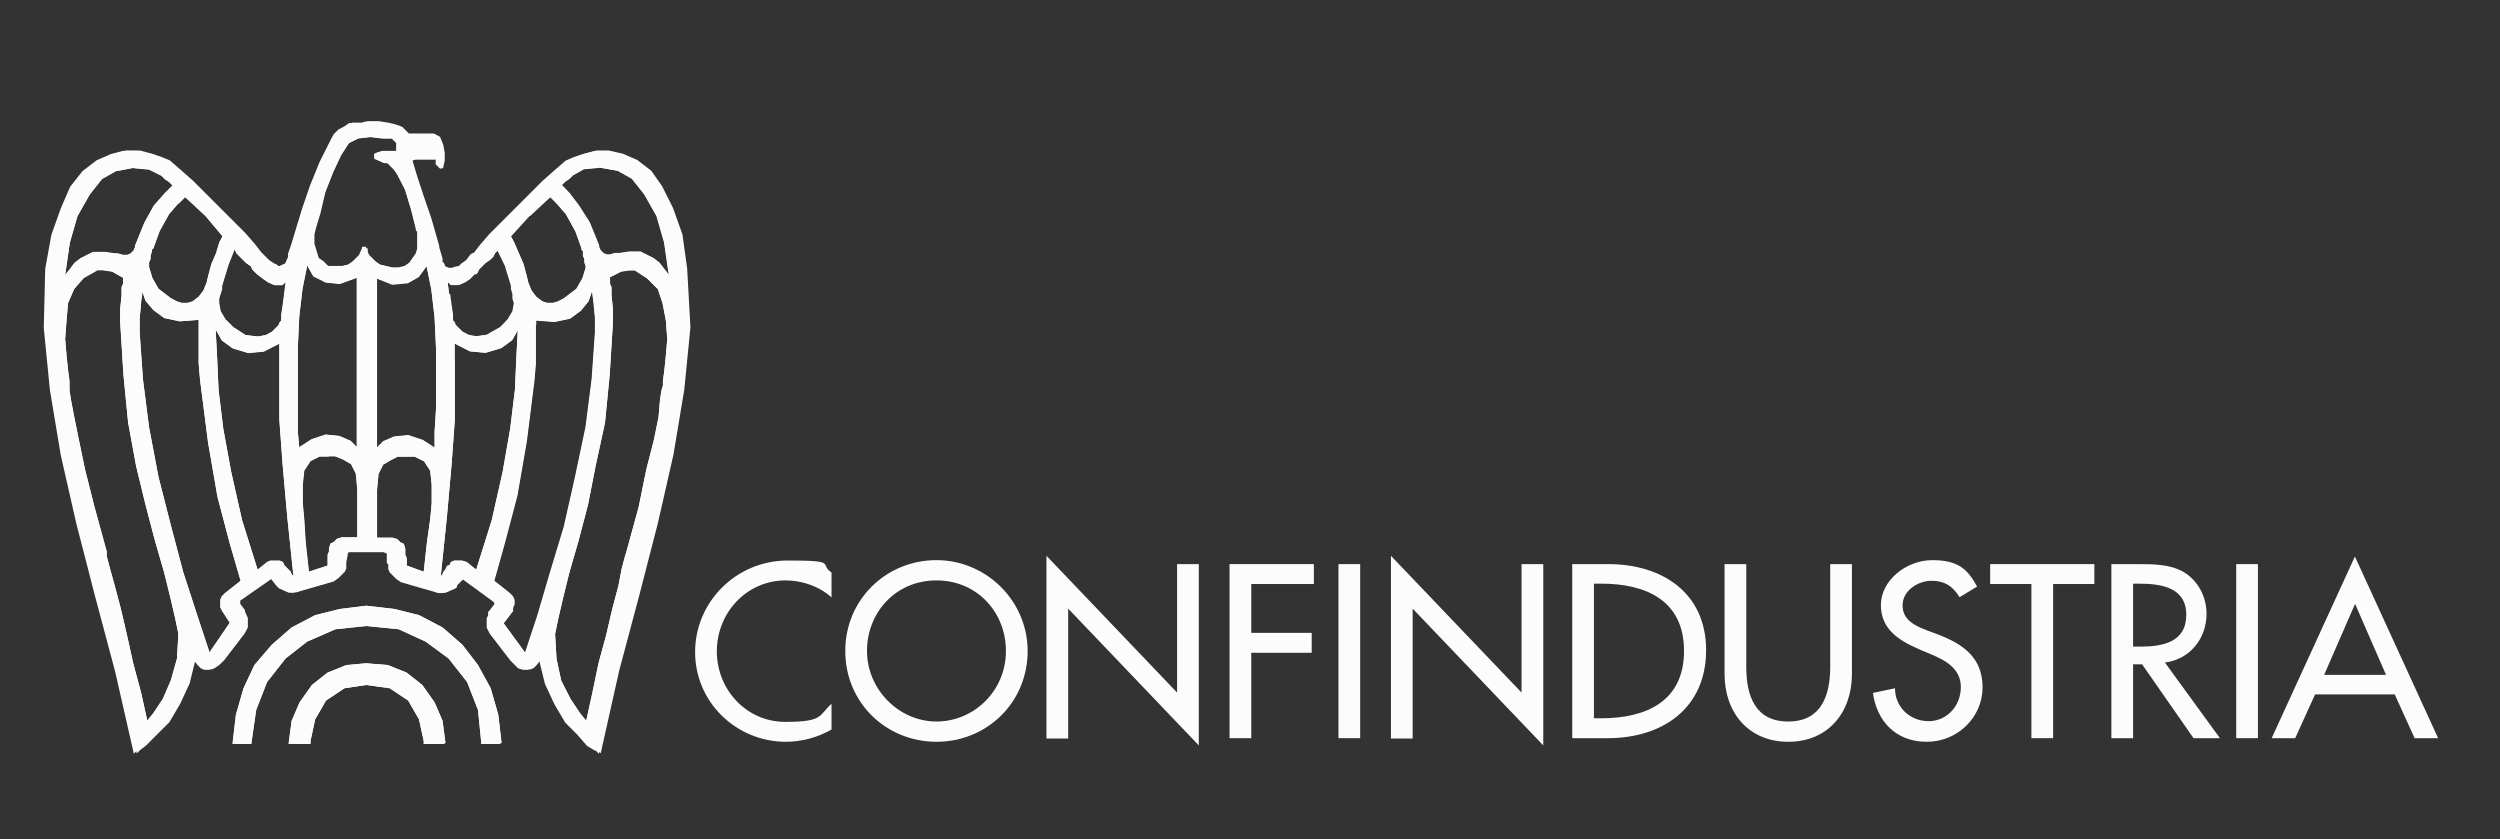 <?xml version="1.0" encoding="UTF-8"?>
<svg id="Livello_1" data-name="Livello 1" xmlns="http://www.w3.org/2000/svg" version="1.1" viewBox="0 0 690.9 231.9">
  <rect x="0" y="0" width="690.9" height="231.9" fill="#333333" stroke="none"/>
  <defs>
    <style>
      .cls-1 {
        fill: #fcfcfc;
        stroke-width: 0px;
      }
    </style>
  </defs>
  <g>
    <path class="cls-1" d="M100.8,68.3h.4v.4h.4v.9l.4.9.9.9.9.9,1.3.9,1.7.4,1.7.4h1.7l1.7-.4,1.3-.9.9-1.3.9-1.3.4-1.3v-4.7l-.4-.4v-.4l-1.3-5.2-1.7-5.6-2.2-4.3-.9-1.3-.9-.9-.9-.9h-.9l-.9-.4-.9-.4-.9-.4v-1.3l.9-.4,1.3-.4h3.9v-2.2l-.4-.4-.9-.9h-2.6l-3.4-.4-3.4.4-2.6,1.3-2.2,3.4-2.2,4.7-2.2,5.6-1.3,5.6-1.3,4.3-.4,1.7v2.6l.4,1.3.4,1.3.4,1.3,1.3.9,1.3,1.3h3.9l1.7-.4,1.3-.9.9-.9.9-.9.4-.9.4-.9v-.4h.4ZM32.1,47.2l-3.9,2.2-3.4,4.3-3.4,6-2.1,7.3-1.3,9,1.3-1.7,1.3-1.7,1.7-1.3,3.4-1.7h3.4l2.6.4h.9l1.3.4h1.3l.9-.4.4-.4.4-.4.4-.9v-.4l2.6-6.4,2.6-4.7,3-3.4,2.2-2.2-.9-.9-1.3-.9-.9-.9-3.4-1.7-4.3-.4-4.7.9h0ZM177.2,69.6l3.4,1.7,1.7,1.3,1.3,1.7,1.3,1.7-1.3-9-2.1-7.3-3.4-6-3.4-4.3-3.9-2.2-5.1-.9-4.3.4-3,1.7-.9.9-1.3.9-.9.9,2.1,2.2,2.6,3.4,3,4.7,2.6,6.4v.4l.4.9.4.4.4.4.9.4h.9l1.3-.4h1.3l2.6-.4h3.4,0ZM49.3,56.2l-2.6,3-2.6,4.7-1.7,4.7-.4.4v.4l-.4,1.3v.9l-.4.9v1.3l.9,3,1.7,3,3.4,2.6,1.7.9,1.3.4h1.7l1.3-.4,1.7-1.3,1.3-1.7.9-2.2.4-1.7.9-3.4,1.3-3,.9-3,.9-1.7-4.7-5.6-5.6-5.2-1.7,1.7h0ZM146.3,59.7l-5.1,5.6.9,1.7,1.3,3,1.3,3,.9,3.4.4,1.7.9,2.2,1.3,1.7,1.7,1.3,1.3.4h1.7l1.3-.4,1.7-.9,3.4-2.6,1.7-3,.9-3-.4-1.3v-.9l-.4-.9v-1.3l-.4-.4v-.4l-1.7-4.7-2.6-4.7-2.6-3-1.7-1.7-5.6,5.2h0ZM63,73.4l-1.7,5.6v.9l-.4,1.3-.4,1.3v1.3l.4,2.2,1.3,2.2,2.2,2.2,3.4,2.2,3.4.4,2.2-.4,1.7-.9.9-.9.9-.9.4-.9.4-.4v-1.7l.4-2.6.4-3,.4-3.4-.9.9h-2.2l-.9-.4-.9-.4-1.3-.9-1.7-1.3-.4-.4-.9-.9-.4-.9-1.3-.9-.9-.9-.9-.9-.9-.9-.4-.9h-.4l-1.7,4.3h0ZM124.4,81.2l.4,3,.4,2.6v1.7l.4.4.4.9.9.9.9.9,1.7.9,2.1.4,3-.4,3.9-2.2,2.1-2.2,1.3-2.2.4-2.2-.4-1.3v-1.3l-.4-1.3v-.9l-1.7-5.6-2.1-4.3-.9.9-.4.9-.9.9-1.3.9-.9.9-.9.9-.4.9-.4.4h-.4l-1.3,1.3-1.3.9-.9.4-.9.4h-2.2l-.9-.9.4,3.4h0ZM93.9,120.6l3,1.3,1.7,1.7v-46.8l-4.7,1.7-3.9-.4-3.4-1.7-1.7-3-1.3,6.4-.9,7.7-.4,8.6v23.2l.4,4.3,3.4-2.2,3.9-1.3,3.9.4h0ZM116.7,121.5l3.4,2.2v-4.3l.4-6.4v-16.7l-.4-8.6-.9-7.7-1.3-6.4-2.2,3-3,1.7-4.3.4-4.3-1.7v46.8l1.7-1.7,3-1.3,3.9-.4,3.9,1.3h0ZM85.8,127.5l-1.7,2.6-.4,3.9v5.1l.4,4.3.4,6.4.9,8.2,5.2-1.7v-3l.4-.9v-.9l.4-1.3.9-.4.9-.9,1.3-.4h4.3v-13.3l-.4-4.3-1.3-2.6-2.2-1.3-2.2-.9h-4.3l-2.6,1.3h0ZM108.1,127.1l-2.2,1.3-1.3,2.6-.4,4.3v13.3h4.3l1.3.4.9.9.9.4.4,1.3v1.7l.4.9v2.1l4.7,1.7.9-8.2.9-6.4.4-4.3v-5.1l-.4-3.9-1.7-2.6-2.6-1.3h-4.7l-1.7.9h0ZM81.1,159.3l-1.7-16.3-1.3-14.6-.9-12.4v-21l-4.3,2.2-4.3.4-4.3-1.3-3-2.2-1.7-3,.4,7.7.4,9,1.3,10.7,2.2,12,3,13.3,4.3,13.7,2.6-2.1.9-.4h2.6l.9.4.4.9.4.4.9.9.4.4.4.9.4.4h0ZM125.7,99.2v16.7l-.9,12.4-1.3,14.6-1.7,16.3.4-.4.4-.9.4-.4.4-.9.4-.4h.4l.4-.9.9-.4h2.2l1.3.4,2.6,2.1,4.3-13.7,3-13.3,2.1-12,1.3-10.7.4-9,.4-7.7-1.7,3-3,2.2-4.3,1.3-4.3-.4-4.3-2.2v4.3h0ZM39,83.7l-.4,4.3v3.9l.9,12.9,1.7,13.3,2.6,13.7,3.4,13.3,3.4,12.9,3.9,12,3.4,10.3,5.6-8.2-2.2-3.4-.4-.9v-2.1l.4-.9.9-.9,4.3-3.4-3-10.3-3.4-12.9-2.6-15-2.2-17.2-.4-4.7v-12l-5.2.4-4.3-.9-3-2.2-2.2-2.6-.9-2.6-.4,3h0ZM148,89.7v10.7l-.4,4.7-2.1,16.7-2.6,15-3.4,12.9-3,10.7,4.3,3.4.9.9.4.9v1.3l-.4.9v.9l-2.6,3.4,6,8.2,3.4-10.3,3.4-11.6,3.9-12.9,3-13.3,3-14.2,1.7-13.3.9-12.9v-3.9l-.4-4.3-.4-3-.9,2.6-2.1,2.6-3,2.2-4.3.9-5.1-.4v1.3h0ZM23.1,76.8l-2.6,3-1.7,3.9-.4,4.7-.4,5.2.4,4.7.4,3.9.4,3v2.6l.4,2.6.9,4.7,1.3,6.4,1.7,8.2,2.6,10.3,3.4,12.4v1.3l.9,3.4,1.3,4.7,1.7,6.4,1.7,7.3,1.7,7.7,2.2,8.2,1.7,7.7,1.7-2.1,2.6-3.9,2.2-5.1,1.7-6,.4-6.9-.9-4.3-1.3-5.6-1.7-6.9-2.6-9-2.6-9.9-2.6-10.7-2.2-12-1.3-13.3-.9-14.6v-3.4l.4-3.9v-2.2l.4-.9v-1.7l-3-1.7-2.6-.4h-1.7l-3.9,2.2h0ZM171.6,75.1l-3.4,1.7h.4v1.7l.4.9v2.2l.4,3.9v3.4l-.9,14.6-1.3,13.3-2.6,12-2.1,10.7-2.6,9.9-2.6,9-1.7,6.9-1.3,5.6-.9,4.3.4,6.9,1.3,6,2.6,5.1,2.6,3.9,1.7,2.1,1.7-7.7,1.7-8.2,2.1-7.7,1.7-7.3,1.7-6.4.9-4.7.9-3.4.4-1.3,3.4-12.4,2.1-10.3,2.1-8.2,1.3-6.4.4-4.7.4-2.6.4-1.3v-1.3l.4-3,.4-3.9.4-4.7-.4-5.2-.9-4.7-1.3-3.9-3-3-3.4-2.2h-1.7l-2.6.4h0ZM164.3,207.4l-2.1-1.3-2.6-3-3.4-3.4-3-5.1-2.6-5.6-1.7-6.9-1.3,1.7-.9.9-.9.4h-1.3l-1.3-.4-.9-.9-1.3-1.3-5.6-7.3-.9-1.7v-2.6l.4-.9v-.9l.4-.4,1.3-1.7v-.4l-.4-.4-8.2-6-.4-.4-.4.4-1.7,1.7v.4l-.4.4-.9.4-.9.4-.9.4h-1.3l-1.3-.4-9-2.6-1.3-.9-.9-.9-.9-.9-.4-.9v-1.3l-.4-.4v-2.6l-.9-.4h-10.3l-.4.4v.4l-.4,2.1v1.7l-.4.9-.9.9-.9.9-1.3.9-9,2.6-1.3.4h-1.3l-.9-.4-.9-.4-.9-.4-.4-.4-.4-.4-1.3-1.7-.4-.4-.4.4-8.6,6v.9l1.3,1.7v.4l.4.9.4.9v2.6l-.9,1.7-5.6,7.3-1.3,1.3-1.3.9-.9.4h-1.3l-.9-.4-.9-.9-1.3-1.7-1.7,6.9-2.6,5.6-3,5.1-3.4,3.4-3,3-1.7,1.3-.9.9-5.2-22.8-5.6-21-5.1-19.8-4.3-18.9-3-18-1.7-17.2.4-16.3,1.7-9.4,2.6-7.3,2.6-6,3.4-4.3,3.9-3,3.9-1.7,3.4-.9h3.9l3.4.9,2.6.9,2.2.9,3,2.6,3.4,3,3.4,3.4,3.9,3.9,3.9,3.9,3.4,3.4,2.6,3,1.7,2.2.4.4,1.7,1.7,1.3.9.9.4.4.4h.9l.9-.4.9-.4.4-.9.4-.9v-.9l.9-2.6,1.3-4.3,1.7-5.6,2.2-6.4,2.6-6.4,3-6,.9-1.7,1.3-1.3,1.7-.9,1.3-.9h3.4l.9-.4h3.4l2.6.4,1.7.4,1.3.4.9.4.9.9.9.9h6.9l1.7.9.9,2.2.4,2.2v2.2l-.4,1.7v.4h-.4l-.4-.4-.4-.4-.4-.4v-1.3h-6l-.9.4,1.3,4.3,1.7,5.2,2.2,6.4,2.2,7.7v.4l.9,3v.9l.4.4.4.9.9.4h1.3l.9-.4h.9l.9-.9,1.3-.9,1.3-1.7.9-.4,1.7-2.2,2.6-3,3.4-3.4,3.9-3.9,3.9-3.9,3.4-3.4,3.4-3,3-2.6,2.1-.9,2.6-.9,3.4-.9h3.4l3.9.9,3.9,1.7,3.9,3,3,4.3,3,6,2.6,7.3,1.3,9.4.9,16.3-1.7,17.2-3,18-4.3,18.9-5.1,19.8-5.6,21-5.1,22.8-.9-.9h0Z"/>
    <path class="cls-1" d="M104.7,33.5l2.6.4,1.7.4,1.3.4.9.4.9.9.9.9h6.9l1.7.9.9,2.2.4,2.2v2.2l-.4,1.7v.4h-.4l-.4-.4-.4-.4-.4-.4v-1.3h-6l-.9.4,1.3,4.3,1.7,5.2,2.2,6.4,2.2,7.7v.4l.9,3v.9l.4.4.4.9.9.4h1.3l.9-.4h.9l.9-.9,1.3-.9,1.3-1.7.9-.4,1.7-2.2,2.6-3,3.4-3.4,3.9-3.9,3.9-3.9,3.4-3.4,3.4-3,3-2.6,2.1-.9,2.6-.9,3.4-.9h3.4l3.9.9,3.9,1.7,3.9,3,3,4.3,3,6,2.6,7.3,1.3,9.4.9,16.3-1.7,17.2-3,18-4.3,18.9-5.1,19.8-5.6,21-5.1,22.8-.9-.9-2.1-1.3-2.6-3-3.4-3.4-3-5.1-2.6-5.6-1.7-6.9-1.3,1.7-.9.9-.9.4h-1.3l-1.3-.4-.9-.9-1.3-1.3-5.6-7.3-.9-1.7v-2.6l.4-.9v-.9l.4-.4,1.3-1.7v-.4l-.4-.4-8.2-6-.4-.4-.4.4-1.7,1.7v.4l-.4.4-.9.4-.9.4-.9.4h-1.3l-1.3-.4-9-2.6-1.3-.9-.9-.9-.9-.9-.4-.9v-1.3l-.4-.4v-2.6l-.9-.4h-10.3l-.4.4v.4l-.4,2.1v1.7l-.4.9-.9.9-.9.9-1.3.9-9,2.6-1.3.4h-1.3l-.9-.4-.9-.4-.9-.4-.4-.4-.4-.4-1.3-1.7-.4-.4-.4.4-8.6,6v.9l1.3,1.7v.4l.4.9.4.9v2.6l-.9,1.7-5.6,7.3-1.3,1.3-1.3.9-.9.4h-1.3l-.9-.4-.9-.9-1.3-1.7-1.7,6.9-2.6,5.6-3,5.1-3.4,3.4-3,3-1.7,1.3-.9.9-5.2-22.8-5.6-21-5.1-19.8-4.3-18.9-3-18-1.7-17.2.4-16.3,1.7-9.4,2.6-7.3,2.6-6,3.4-4.3,3.9-3,3.9-1.7,3.4-.9h3.9l3.4.9,2.6.9,2.2.9,3,2.6,3.4,3,3.4,3.4,3.9,3.9,3.9,3.9,3.4,3.4,2.6,3,1.7,2.2.4.4,1.7,1.7,1.3.9.9.4.4.4h.9l.9-.4.9-.4.4-.9.4-.9v-.9l.9-2.6,1.3-4.3,1.7-5.6,2.2-6.4,2.6-6.4,3-6,.9-1.7,1.3-1.3,1.7-.9,1.3-.9h3.4l.9-.4h3.5ZM102.5,37.8l-3.4.4-2.6,1.3-2.2,3.4-2.2,4.7-2.2,5.6-1.3,5.6-1.3,4.3-.4,1.7v2.6l.4,1.3.4,1.3.4,1.3,1.3.9,1.3,1.3h3.9l1.7-.4,1.3-.9.9-.9.9-.9.4-.9.4-.9v-.4h.9v.4h.4v.9l.4.9.9.9.9.9,1.3.9,1.7.4,1.7.4h1.7l1.7-.4,1.3-.9.9-1.3.9-1.3.4-1.3v-4.7l-.4-.4v-.4l-1.3-5.2-1.7-5.6-2.2-4.3-.9-1.3-.9-.9-.9-.9h-.9l-.9-.4-.9-.4-.9-.4v-1.3l.9-.4,1.3-.4h3.9v-2.2l-.4-.4-.9-.9h-2.6l-3.4-.4h0ZM165.6,46.4l-4.3.4-3,1.7-.9.9-1.3.9-.9.9,2.1,2.2,2.6,3.4,3,4.7,2.6,6.4v.4l.4.9.4.4.4.4.9.4h.9l1.3-.4h1.3l2.6-.4h3.4l3.4,1.7,1.7,1.3,1.3,1.7,1.3,1.7-1.3-9-2.1-7.3-3.4-6-3.4-4.3-3.9-2.2-5.1-.9h0ZM36.8,46.4l-4.7.9-3.9,2.2-3.4,4.3-3.4,6-2.1,7.3-1.3,9,1.3-1.7,1.3-1.7,1.7-1.3,3.4-1.7h3.4l2.6.4h.9l1.3.4h1.3l.9-.4.4-.4.4-.4.4-.9v-.4l2.6-6.4,2.6-4.7,3-3.4,2.2-2.2-.9-.9-1.3-.9-.9-.9-3.4-1.7-4.3-.4h0ZM51,54.5l-1.7,1.7-2.6,3-2.6,4.7-1.7,4.7-.4.4v.4l-.4,1.3v.9l-.4.9v1.3l.9,3,1.7,3,3.4,2.6,1.7.9,1.3.4h1.7l1.3-.4,1.7-1.3,1.3-1.7.9-2.2.4-1.7.9-3.4,1.3-3,.9-3,.9-1.7-4.7-5.6-5.6-5.2h0ZM151.9,54.5l-5.6,5.2-5.1,5.6.9,1.7,1.3,3,1.3,3,.9,3.4.4,1.7.9,2.2,1.3,1.7,1.7,1.3,1.3.4h1.7l1.3-.4,1.7-.9,3.4-2.6,1.7-3,.9-3-.4-1.3v-.9l-.4-.9v-1.3l-.4-.4v-.4l-1.7-4.7-2.6-4.7-2.6-3-1.7-1.7h0ZM64.8,69.1l-1.7,4.3-1.7,5.6v.9l-.4,1.3-.4,1.3v1.3l.4,2.2,1.3,2.2,2.2,2.2,3.4,2.2,3.4.4,2.2-.4,1.7-.9.9-.9.9-.9.4-.9.4-.4v-1.7l.4-2.6.4-3,.4-3.4-.9.9h-2.2l-.9-.4-.9-.4-1.3-.9-1.7-1.3-.4-.4-.9-.9-.4-.9-1.3-.9-.9-.9-.9-.9-.9-.9-.4-.9h-.4,0ZM137.7,69.1h0l-.9.9-.4.9-.9.9-1.3.9-.9.9-.9.9-.4.9-.4.4h-.4l-1.3,1.3-1.3.9-.9.4-.9.4h-2.2l-.9-.9.4,3.4.4,3,.4,2.6v1.7l.4.4.4.9.9.9.9.9,1.7.9,2.1.4,3-.4,3.9-2.2,2.1-2.2,1.3-2.2.4-2.2-.4-1.3v-1.3l-.4-1.3v-.9l-1.7-5.6-2.1-4.3h0ZM84.9,73.4l-1.3,6.4-.9,7.7-.4,8.6v23.2l.4,4.3,3.4-2.2,3.9-1.3,3.9.4,3,1.3,1.7,1.7v-46.8l-4.7,1.7-3.9-.4-3.4-1.7-1.7-3h0ZM118,73.4l-2.2,3-3,1.7-4.3.4-4.3-1.7v46.8l1.7-1.7,3-1.3,3.9-.4,3.9,1.3,3.4,2.2v-4.3l.4-6.4v-16.7l-.4-8.6-.9-7.7-1.3-6.4h0ZM174.2,74.7l-2.6.4-3.4,1.7h.4v1.7l.4.9v2.2l.4,3.9v3.4l-.9,14.6-1.3,13.3-2.6,12-2.1,10.7-2.6,9.9-2.6,9-1.7,6.9-1.3,5.6-.9,4.3.4,6.9,1.3,6,2.6,5.1,2.6,3.9,1.7,2.1,1.7-7.7,1.7-8.2,2.1-7.7,1.7-7.3,1.7-6.4.9-4.7.9-3.4.4-1.3,3.4-12.4,2.1-10.3,2.1-8.2,1.3-6.4.4-4.7.4-2.6.4-1.3v-1.3l.4-3,.4-3.9.4-4.7-.4-5.2-.9-4.7-1.3-3.9-3-3-3.4-2.2h-1.7ZM28.7,74.7h-1.7l-3.9,2.2-2.6,3-1.7,3.9-.4,4.7-.4,5.2.4,4.7.4,3.9.4,3v2.6l.4,2.6.9,4.7,1.3,6.4,1.7,8.2,2.6,10.3,3.4,12.4v1.3l.9,3.4,1.3,4.7,1.7,6.4,1.7,7.3,1.7,7.7,2.2,8.2,1.7,7.7,1.7-2.1,2.6-3.9,2.2-5.1,1.7-6,.4-6.9-.9-4.3-1.3-5.6-1.7-6.9-2.6-9-2.6-9.9-2.6-10.7-2.2-12-1.3-13.3-.9-14.6v-3.4l.4-3.9v-2.2l.4-.9v-1.7l-3-1.7-2.6-.4h0ZM39.4,80.7l-.4,3-.4,4.3v3.9l.9,12.9,1.7,13.3,2.6,13.7,3.4,13.3,3.4,12.9,3.9,12,3.4,10.3,5.6-8.2-2.2-3.4-.4-.9v-2.1l.4-.9.9-.9,4.3-3.4-3-10.3-3.4-12.9-2.6-15-2.2-17.2-.4-4.7v-12l-5.2.4-4.3-.9-3-2.2-2.2-2.6-.9-2.6h0ZM163.5,80.7l-.9,2.6-2.1,2.6-3,2.2-4.3.9-5.1-.4v12l-.4,4.7-2.1,16.7-2.6,15-3.4,12.9-3,10.7,4.3,3.4.9.9.4.9v1.3l-.4.9v.9l-2.6,3.4,6,8.2,3.4-10.3,3.4-11.6,3.9-12.9,3-13.3,3-14.2,1.7-13.3.9-12.9v-3.9l-.4-4.3-.4-3h0ZM59.6,91l.4,7.7.4,9,1.3,10.7,2.2,12,3,13.3,4.3,13.7,2.6-2.1.9-.4h2.6l.9.4.4.9.4.4.9.9.4.4.4.9.4.4-1.7-16.3-1.3-14.6-.9-12.4v-21l-4.3,2.2-4.3.4-4.3-1.3-3-2.2-1.7-3h0ZM143.3,91l-1.7,3-3,2.2-4.3,1.3-4.3-.4-4.3-2.2v21l-.9,12.5-1.3,14.6-1.7,16.3.4-.4.4-.9.4-.4.4-.9.4-.4h.4l.4-.9.9-.4h2.2l1.3.4,2.6,2.1,4.3-13.7,3-13.3,2.1-12,1.3-10.7.4-9,.4-7.7h0ZM90.9,126.2h-2.6l-2.6,1.3-1.7,2.6-.4,3.9v5.1l.4,4.3.4,6.4.9,8.2,5.2-1.7v-3l.4-.9v-.9l.4-1.3.9-.4.9-.9,1.3-.4h4.3v-13.3l-.4-4.3-1.3-2.6-2.2-1.3-2.2-.9h-1.7,0ZM112,126.2h-2.2l-1.7.9-2.2,1.3-1.3,2.6-.4,4.3v13.3h4.3l1.3.4.9.9.9.4.4,1.3v1.7l.4.9v2.1l4.7,1.7.9-8.2.9-6.4.4-4.3v-5.1l-.4-3.9-1.7-2.6-2.6-1.3h-2.6,0Z"/>
    <polygon class="cls-1" points="133 205.6 133 205.2 132.1 196.2 129.1 188.5 124 182 117.6 177.3 110.2 173.9 101.2 173 92.7 173.9 84.9 177.3 78.9 182 73.8 188.5 70.8 196.2 69.5 205.2 69.5 205.6 64.3 205.6 64.3 205.2 65.2 197.5 67.3 190.2 70.3 183.8 75.1 178.2 80.6 173.4 87.1 170 93.9 168.3 101.2 167.4 109 168.3 115.8 170 122.3 173.4 127.8 178.2 132.1 183.8 135.6 190.2 137.7 197.5 138.6 205.2 138.1 205.6 133 205.6"/>
    <polygon class="cls-1" points="101.2 167.4 109 168.3 115.8 170 122.3 173.4 127.8 178.2 132.1 183.8 135.6 190.2 137.7 197.5 138.6 205.2 138.1 205.6 133 205.6 133 205.2 132.1 196.2 129.1 188.5 124 182 117.6 177.3 110.2 173.9 101.2 173 92.7 173.9 84.9 177.3 78.9 182 73.8 188.5 70.8 196.2 69.5 205.2 69.5 205.6 64.3 205.6 64.3 205.2 65.2 197.5 67.3 190.2 70.3 183.8 75.1 178.2 80.6 173.4 87.1 170 93.9 168.3 101.2 167.4"/>
    <polygon class="cls-1" points="117.1 205.6 117.1 204.8 115.8 198.8 112.8 193.6 107.7 190.2 101.2 189.3 95.2 190.2 90.1 193.6 87.1 198.8 85.8 204.8 85.8 205.6 79.8 205.6 79.8 205.2 80.6 199.2 82.8 194.1 86.2 189.3 90.5 185.9 95.7 183.8 101.2 183.3 107.2 183.8 112.4 185.9 116.7 189.3 120.1 194.1 122.3 199.2 123.1 205.2 122.7 205.6 117.1 205.6"/>
    <polygon class="cls-1" points="101.2 183.3 107.2 183.8 112.4 185.9 116.7 189.3 120.1 194.1 122.3 199.2 123.1 205.2 122.7 205.6 117.1 205.6 117.1 204.8 115.8 198.8 112.8 193.6 107.7 190.2 101.2 189.3 95.2 190.2 90.1 193.6 87.1 198.8 85.8 204.8 85.8 205.6 79.8 205.6 79.8 205.2 80.6 199.2 82.8 194.1 86.2 189.3 90.5 185.9 95.7 183.8 101.2 183.3"/>
  </g>
  <g>
    <path class="cls-1" d="M229.8,165.1c-3.4-3.1-8.2-4.7-12.7-4.7-10.8,0-19,9-19,19.6s8.2,19.5,18.9,19.5,9.2-1.8,12.8-5v7.1c-3.7,2.2-8.4,3.4-12.6,3.4-13.7,0-25.1-10.9-25.1-24.8s11.4-25.3,25.6-25.3,8.5,1,12.1,3.3v7h0Z"/>
    <path class="cls-1" d="M284,179.9c0,14.3-11.3,25.1-25.2,25.1s-25.2-10.8-25.2-25.1,11.4-25.1,25.2-25.1,25.2,11.3,25.2,25.1ZM278,179.9c0-10.6-7.9-19.5-19.2-19.5s-19.2,8.9-19.2,19.5,8.8,19.5,19.2,19.5,19.2-8.5,19.2-19.5Z"/>
    <path class="cls-1" d="M289.2,153.6l36.1,37.8v-35.5h6v50.1l-36.1-37.8v35.9h-6v-50.4Z"/>
    <path class="cls-1" d="M345.8,161.4v13.5h16.7v5.5h-16.7v23.6h-6v-48.1h23.3v5.5h-17.3Z"/>
    <path class="cls-1" d="M375.9,204h-6v-48.1h6v48.1Z"/>
    <path class="cls-1" d="M384.4,153.6l36.1,37.8v-35.5h6v50.1l-36.1-37.8v35.9h-6v-50.4Z"/>
    <path class="cls-1" d="M434.5,155.9h10c14.7,0,27,7.8,27,23.8s-12,24.3-27.2,24.3h-9.8v-48.1h0ZM440.5,198.5h2.1c12.2,0,22.8-4.6,22.8-18.6s-10.6-18.6-22.8-18.6h-2.1v37.1Z"/>
    <path class="cls-1" d="M482.6,155.9v28.4c0,7.9,2.4,15.1,11.6,15.1s11.6-7.3,11.6-15.1v-28.4h6v30.4c0,10.6-6.6,18.7-17.6,18.7s-17.6-8.1-17.6-18.7v-30.4h6Z"/>
    <path class="cls-1" d="M541.5,165c-1.8-3-4.1-4.5-7.7-4.5s-8,2.6-8,6.8,3.7,5.7,6.7,6.9l3.5,1.3c6.8,2.7,11.9,6.4,11.9,14.5s-6.8,15-15.4,15-13.8-5.7-14.9-13.5l6.1-1.3c0,5.3,4.2,9.1,9.3,9.1s8.9-4.3,8.9-9.4-4.2-7.4-8.3-9.1l-3.3-1.4c-5.5-2.4-10.5-5.5-10.5-12.2s6.9-12.4,14.2-12.4,9.8,2.6,12.4,7.3l-4.8,2.9h0Z"/>
    <path class="cls-1" d="M567.4,204h-6v-42.6h-11.4v-5.5h28.8v5.5h-11.4v42.6h0Z"/>
    <path class="cls-1" d="M613.5,204h-7.3l-14.2-20.4h-2.5v20.4h-6v-48.1h7.3c4.3,0,8.9,0,12.7,2.2,4,2.4,6.3,6.9,6.3,11.5,0,6.9-4.6,12.6-11.5,13.5l15.2,20.9h0ZM589.5,178.7h1.9c6.1,0,12.8-1.1,12.8-8.8s-7.2-8.6-13.1-8.6h-1.6v17.4h0Z"/>
    <path class="cls-1" d="M624,204h-6v-48.1h6v48.1Z"/>
    <path class="cls-1" d="M639.8,191.9l-5.5,12.1h-6.5l23-50.2,23,50.2h-6.5l-5.5-12.1h-22.1,0ZM650.8,167l-8.5,19.5h17.1l-8.5-19.5h0Z"/>
  </g>
</svg>